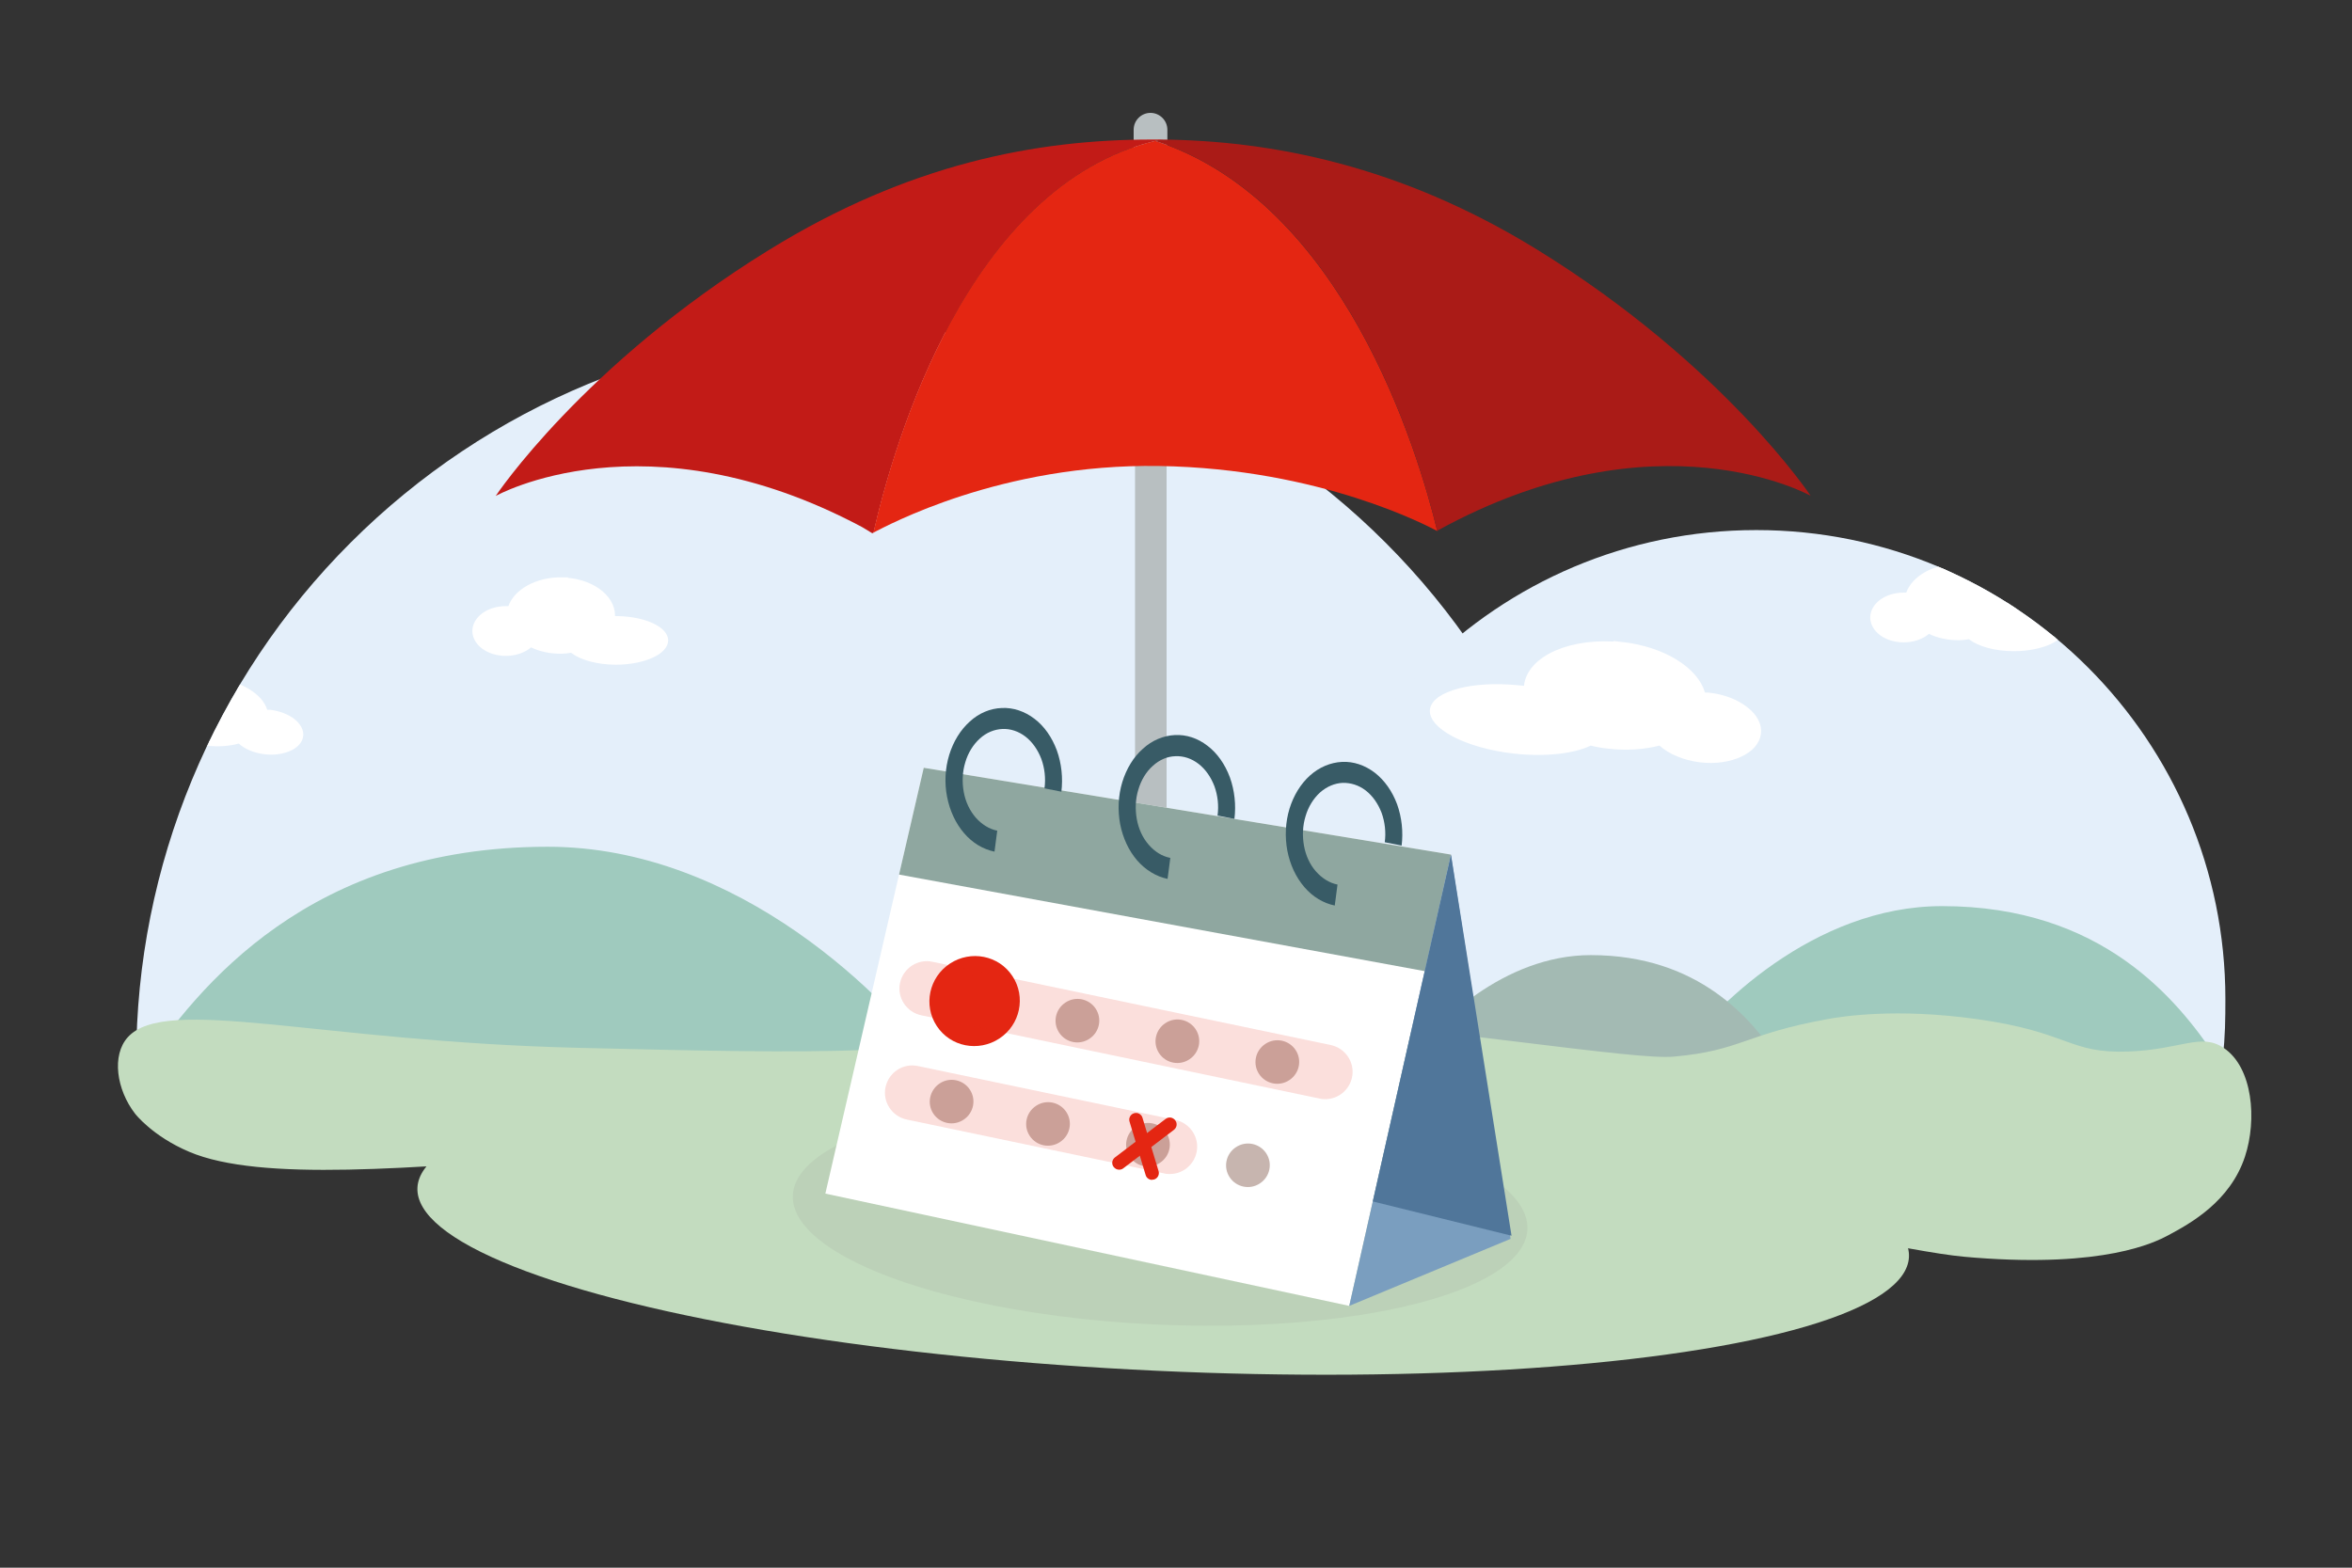 <?xml version="1.0" encoding="UTF-8"?>
<svg id="FormulaSuMisura" xmlns="http://www.w3.org/2000/svg" xmlns:xlink="http://www.w3.org/1999/xlink" viewBox="0 0 120 80">
  <rect x="0" y="0" width="120" height="80" fill="#333333" stroke="none"/>
  <defs>
    <style>
      .cls-1 {
        stroke-width: .3px;
      }

      .cls-1, .cls-2, .cls-3 {
        fill: #fff;
      }

      .cls-1, .cls-3 {
        stroke: #fff;
      }

      .cls-4 {
        fill: #a3bab3;
      }

      .cls-5 {
        fill: #9fcabe;
      }

      .cls-6 {
        fill: #c7b5af;
      }

      .cls-7, .cls-8 {
        fill: #e42612;
      }

      .cls-9 {
        fill: #aa1b17;
      }

      .cls-8 {
        stroke: #e42612;
      }

      .cls-10 {
        fill: #b8bfc1;
      }

      .cls-11, .cls-12 {
        fill: #e4effa;
      }

      .cls-13 {
        opacity: .15;
      }

      .cls-12 {
        fill-rule: evenodd;
      }

      .cls-14 {
        fill: #8fa7a0;
      }

      .cls-15 {
        fill: #50769a;
      }

      .cls-16 {
        fill: #c21b17;
      }

      .cls-17 {
        clip-rule: evenodd;
        fill: none;
      }

      .cls-18 {
        fill: #bcd1b8;
      }

      .cls-19 {
        fill: #385b66;
      }

      .cls-20 {
        fill: #7a9ebf;
      }

      .cls-3 {
        stroke-width: .47px;
      }

      .cls-21 {
        clip-path: url(#clippath);
      }

      .cls-22 {
        fill: #c3dcbf;
      }
    </style>
    <clipPath id="clippath">
      <path class="cls-17" d="M113.54,50.98c0-13.21-10.71-23.93-23.93-23.93-5.67,0-10.88,1.98-14.98,5.28-1.18-1.64-2.48-3.2-3.93-4.65-7-7-16.5-10.94-26.4-10.94s-19.4,3.93-26.4,10.94c-7,7-10.94,16.5-10.94,26.4h74.68c0-.06,0-.11,0-.17h31.78c.12-.97.13-1.95.13-2.94Z"/>
    </clipPath>
  </defs>
  <path class="cls-11" d="M44.29,54.09H6.95c0-9.9,3.93-19.4,10.94-26.4,7-7,16.5-10.94,26.4-10.94s19.4,3.93,26.4,10.94c7,7,10.94,16.5,10.94,26.4h-37.34Z"/>
  <path class="cls-12" d="M113.54,50.98c0-13.21-10.71-23.93-23.93-23.93s-23.93,10.71-23.93,23.93c0,1,.06,1.98.18,2.94h47.55c.12-.97.13-1.95.13-2.94Z"/>
  <path class="cls-5" d="M99.08,46.24c-6.53,0-11.75,5.2-13.54,7.8l27.52-.09c-1.98-2.94-5.81-7.71-13.97-7.71Z"/>
  <path class="cls-4" d="M81.16,48.74c-4.43,0-7.98,3.53-9.2,5.3h18.77c-1.34-2-4.03-5.3-9.57-5.3Z"/>
  <path class="cls-5" d="M7.2,54.66l40.87.14c-2.66-3.86-10.42-11.59-20.12-11.59-12.13,0-17.82,7.07-20.76,11.45Z"/>
  <path class="cls-22" d="M64.95,50.8c-4.95-.73-9.44.82-10.86,1.27-5.83,1.85-12.18,1.7-24.62,1.4-13.24-.32-21-2.7-22.95-.54-.83.92-.58,2.67.37,3.9,0,0,.88,1.15,2.77,1.95,7.27,3.08,30.7-2.89,46.37.92,1.21.29,4.89,1.26,9.48.82,3.11-.3,8.79-1.45,9.25-3.74.45-2.24-4.36-4.43-6.71-5.22-1.52-.51-2.76-.7-3.09-.75Z"/>
  <path class="cls-22" d="M68.88,54.17c1.71-1.87,3.45-1.63,8.03-1.07,4.98.61,7.49.91,8.49.82,3.46-.31,3.59-1.15,7.87-1.92.67-.12,3.44-.58,7.62.01,4.74.67,4.63,1.76,7.7,1.65,2.7-.1,3.7-.97,4.87-.18,1.48,1,1.7,3.66,1.08,5.54-.76,2.3-2.78,3.41-3.94,4.03-.68.36-3.24,1.64-9.83,1.13-1.57-.12-2.27-.26-8.87-1.48-5.66-1.05-8.5-1.58-9.03-1.6-4.8-.22-6.18.27-10.9.03-1.73-.09-4.72-.28-5.02-2.42-.2-1.48.95-3.46,1.93-4.54Z"/>
  <g class="cls-21">
    <g>
      <path class="cls-1" d="M28.61,29.62c.74,0,1.4.21,1.87.54.47.33.75.78.75,1.25v.18h.33c.66.02,1.26.15,1.69.35.47.22.69.49.69.74,0,.25-.22.52-.69.74-.46.21-1.1.35-1.82.35-.95,0-1.76-.24-2.19-.57l-.05-.04h-.06c-.17.03-.34.05-.51.05-.55,0-1.05-.11-1.46-.31l-.09-.04-.07.06c-.28.24-.71.4-1.19.4-.44,0-.84-.13-1.12-.34-.28-.21-.44-.49-.44-.78,0-.29.16-.57.44-.78.28-.21.68-.34,1.12-.34.02,0,.04,0,.06,0,.02,0,.05,0,.07,0h.1l.04-.1c.27-.76,1.28-1.37,2.54-1.37Z"/>
      <path class="cls-3" d="M82.73,33.01c-1.25-.14-2.41.03-3.27.4-.87.38-1.39.95-1.47,1.58l-.04.27-.32-.04-.23-.02c-1.13-.11-2.15-.04-2.92.16-.41.11-.73.25-.95.4-.22.16-.32.32-.34.47-.02.15.04.33.21.53.17.2.45.41.82.61.74.39,1.8.71,3.02.85,1.61.18,3.02,0,3.81-.38l.08-.04.08.02c.28.07.57.12.86.15.93.11,1.8.04,2.54-.15l.12-.03.09.08c.43.39,1.13.7,1.95.8.76.09,1.46-.03,1.97-.27.52-.24.82-.59.87-.98.05-.38-.15-.79-.6-1.14-.44-.35-1.09-.62-1.84-.7-.03,0-.07,0-.1,0-.04,0-.08,0-.12-.01l-.15-.02-.04-.15c-.16-.55-.62-1.09-1.33-1.53-.71-.44-1.65-.76-2.71-.88Z"/>
      <path class="cls-1" d="M10.93,34.73c-.79-.09-1.53.02-2.07.26-.55.24-.88.6-.93,1l-.02.17-.2-.02-.14-.02c-.71-.07-1.37-.02-1.85.1-.26.07-.46.16-.6.26-.14.1-.2.2-.22.3-.01.1.02.21.13.34.11.13.29.26.52.39.47.25,1.14.45,1.91.54,1.02.12,1.92,0,2.42-.24l.05-.02h.05c.18.06.36.09.55.11.59.07,1.14.03,1.61-.1l.08-.02.06.05c.27.25.71.45,1.24.51.48.06.93-.02,1.25-.17.33-.15.52-.38.55-.62.03-.24-.1-.5-.38-.73-.28-.22-.69-.39-1.17-.45-.02,0-.04,0-.07,0-.02,0-.05,0-.08,0h-.1s-.03-.1-.03-.1c-.1-.35-.39-.69-.85-.97-.45-.28-1.05-.48-1.72-.56Z"/>
      <path class="cls-1" d="M99.93,28.93c.74,0,1.4.21,1.87.54.47.33.75.78.75,1.25v.18h.33c.66.02,1.26.15,1.69.35.47.22.69.49.69.74,0,.25-.22.52-.69.74-.46.21-1.1.35-1.82.35-.95,0-1.76-.24-2.19-.57l-.05-.04h-.06c-.17.03-.34.05-.51.05-.55,0-1.05-.11-1.46-.31l-.09-.04-.07.06c-.28.24-.71.4-1.19.4-.44,0-.84-.13-1.12-.34-.28-.21-.44-.49-.44-.78,0-.29.16-.57.44-.78.28-.21.68-.34,1.12-.34.02,0,.04,0,.06,0,.02,0,.05,0,.07,0h.1l.04-.1c.27-.76,1.28-1.37,2.54-1.37Z"/>
    </g>
  </g>
  <ellipse class="cls-22" cx="59.34" cy="62.37" rx="7.58" ry="38.09" transform="translate(-5.71 118.76) rotate(-87.34)"/>
  <ellipse class="cls-18" cx="59.19" cy="61.87" rx="5.73" ry="18.76" transform="translate(-5.36 118.12) rotate(-87.34)"/>
  <g>
    <path class="cls-10" d="M59.52,7.61h-1.61v50.41h1.61V7.61Z"/>
    <path class="cls-10" d="M59.56,10.23c0,.48-.39.86-.86.86s-.86-.39-.86-.86v-3.61c0-.48.39-.86.86-.86s.86.39.86.86v3.61Z"/>
    <path class="cls-16" d="M59.21,7.12h-.44c-5.91,0-12.43,1.24-19.56,5.65-9.46,5.84-13.92,12.54-13.92,12.54,0,0,7.65-4.3,18.7,1.59.32.19.51.31.51.31,0,0,.03,0,.07-.03,1.03-4.51,4.87-17.94,14.65-20.05h0Z"/>
    <path class="cls-7" d="M58.94,7.19c-9.58,2.31-13.36,15.51-14.38,19.99.7-.35,6.5-3.53,14.58-3.4,8.24.13,13.78,3.1,14.19,3.32-.99-4.09-4.79-16.79-14.39-19.91Z"/>
    <path class="cls-9" d="M73.35,27.07c11.22-6.16,19.03-1.77,19.03-1.77,0,0-4.46-6.7-13.92-12.54-7.01-4.33-13.61-5.59-19.25-5.64-.09.02-.18.05-.27.07,9.6,3.11,13.4,15.81,14.39,19.91.02,0,.02.02.02.02v-.03Z"/>
  </g>
  <g>
    <g>
      <path class="cls-2" d="M47.13,39.18l26.9,4.43-5.19,23.03-26.73-5.73,5.02-21.74Z"/>
      <path class="cls-14" d="M45.87,44.63l26.83,4.93,1.33-5.95-26.9-4.43-1.26,5.45Z"/>
      <path class="cls-20" d="M74.03,43.6l-5.19,23.04,8.23-3.42-3.05-19.63Z"/>
      <path class="cls-15" d="M77.12,63.06l-7.08-1.75,3.99-17.69,3.09,19.45h0Z"/>
      <path class="cls-19" d="M54.15,40.42c.09-.72.01-1.46-.23-2.13-.25-.67-.64-1.23-1.14-1.61-.5-.38-1.08-.58-1.67-.55-.59.02-1.16.26-1.63.69-.48.43-.84,1.02-1.05,1.7-.21.69-.25,1.43-.11,2.14.14.72.44,1.36.87,1.86.43.5.97.82,1.55.94l.14-1.07c-.41-.08-.79-.32-1.1-.67-.3-.35-.52-.8-.61-1.31-.09-.5-.07-1.02.08-1.51.14-.48.4-.9.74-1.21.34-.31.74-.47,1.15-.49.41-.02.83.12,1.18.39.35.27.63.67.81,1.14.17.47.23.99.16,1.5l.86.17h0Z"/>
      <path class="cls-19" d="M62.98,41.8c.09-.72.01-1.46-.23-2.13-.25-.67-.64-1.23-1.14-1.61-.5-.39-1.08-.58-1.67-.55-.59.03-1.16.27-1.63.7-.48.42-.84,1.02-1.05,1.7-.21.69-.24,1.43-.11,2.14.14.72.44,1.36.87,1.86.43.49.97.82,1.55.94l.14-1.07c-.41-.08-.79-.31-1.1-.67-.31-.35-.52-.81-.61-1.31-.09-.5-.07-1.03.08-1.51.14-.48.4-.91.74-1.21.34-.31.74-.48,1.15-.49.42-.02.83.12,1.18.39.35.27.63.67.81,1.14.17.47.23.99.16,1.5l.86.17h0Z"/>
      <path class="cls-19" d="M71.51,43.17c.09-.72.01-1.46-.23-2.13-.25-.67-.64-1.22-1.14-1.61-.5-.38-1.08-.58-1.67-.55-.59.03-1.16.27-1.63.69-.48.43-.84,1.02-1.05,1.7-.21.69-.24,1.43-.11,2.14.14.72.44,1.36.87,1.86.43.5.97.82,1.55.94l.14-1.07c-.41-.08-.79-.32-1.1-.67-.31-.35-.52-.81-.61-1.31-.09-.5-.07-1.02.08-1.51.14-.48.4-.9.74-1.21.34-.3.74-.47,1.15-.49.42-.01.83.12,1.18.39.35.27.63.67.81,1.14.17.47.23,1,.16,1.5l.86.17h0Z"/>
      <path class="cls-8" d="M48.74,49.59c.84-.55,1.96-.33,2.5.5.54.82.31,1.94-.53,2.49-.84.55-1.96.33-2.5-.5-.54-.82-.31-1.94.53-2.49Z"/>
      <path class="cls-6" d="M55.58,53.01c.52-.34.66-1.03.32-1.54-.34-.51-1.03-.65-1.54-.31-.52.34-.66,1.03-.32,1.54.34.51,1.03.65,1.54.31Z"/>
      <path class="cls-6" d="M54.08,58.28c.52-.34.66-1.03.32-1.54-.34-.51-1.03-.65-1.54-.31-.52.34-.66,1.03-.32,1.54.34.51,1.03.65,1.54.31Z"/>
      <path class="cls-6" d="M49.16,57.14c.52-.34.66-1.03.32-1.54-.34-.51-1.03-.65-1.54-.31s-.66,1.03-.32,1.54c.34.51,1.03.65,1.54.31Z"/>
      <path class="cls-6" d="M60.68,54.06c.52-.34.66-1.03.32-1.54-.34-.51-1.03-.65-1.54-.31-.52.34-.66,1.03-.32,1.54.34.51,1.03.65,1.54.31Z"/>
      <path class="cls-6" d="M59.18,59.34c.52-.34.66-1.03.32-1.54-.34-.51-1.03-.65-1.54-.31-.52.34-.66,1.03-.32,1.54.34.51,1.03.65,1.54.31Z"/>
      <path class="cls-6" d="M65.78,55.12c.52-.34.66-1.03.32-1.54-.34-.51-1.03-.65-1.54-.31-.52.34-.66,1.03-.32,1.54.34.51,1.03.65,1.54.31Z"/>
      <path class="cls-6" d="M64.28,60.39c.52-.34.66-1.03.32-1.54-.34-.51-1.03-.65-1.54-.31-.52.34-.66,1.03-.32,1.54.34.51,1.03.65,1.54.31Z"/>
    </g>
    <g class="cls-13">
      <line class="cls-7" x1="47.29" y1="50.45" x2="67.62" y2="54.7"/>
      <path class="cls-7" d="M67.62,56.09c-.09,0-.19,0-.29-.03l-20.33-4.25c-.75-.16-1.24-.9-1.08-1.65s.9-1.24,1.65-1.08l20.33,4.25c.75.16,1.24.9,1.08,1.65-.14.66-.72,1.11-1.36,1.11Z"/>
    </g>
    <g class="cls-13">
      <line class="cls-7" x1="46.55" y1="55.77" x2="59.69" y2="58.51"/>
      <path class="cls-7" d="M59.69,59.91c-.09,0-.19,0-.29-.03l-13.14-2.75c-.75-.16-1.24-.9-1.08-1.65.16-.75.89-1.24,1.65-1.08l13.14,2.75c.75.16,1.24.9,1.08,1.65-.14.66-.72,1.11-1.36,1.11Z"/>
    </g>
    <g>
      <line class="cls-7" x1="57.95" y1="57.14" x2="58.78" y2="59.86"/>
      <path class="cls-7" d="M58.78,60.21c-.15,0-.29-.1-.33-.25l-.82-2.72c-.06-.18.05-.38.23-.43.18-.06.38.05.43.23l.82,2.72c.06.18-.05.38-.23.43-.03.01-.07.01-.1.01Z"/>
    </g>
    <g>
      <line class="cls-7" x1="59.69" y1="57.37" x2="57.1" y2="59.34"/>
      <path class="cls-7" d="M57.1,59.69c-.11,0-.21-.05-.28-.14-.12-.15-.09-.37.07-.49l2.58-1.96c.15-.12.37-.09.49.07.12.15.09.37-.07.49l-2.58,1.96c-.06.05-.14.07-.21.07Z"/>
    </g>
  </g>
</svg>